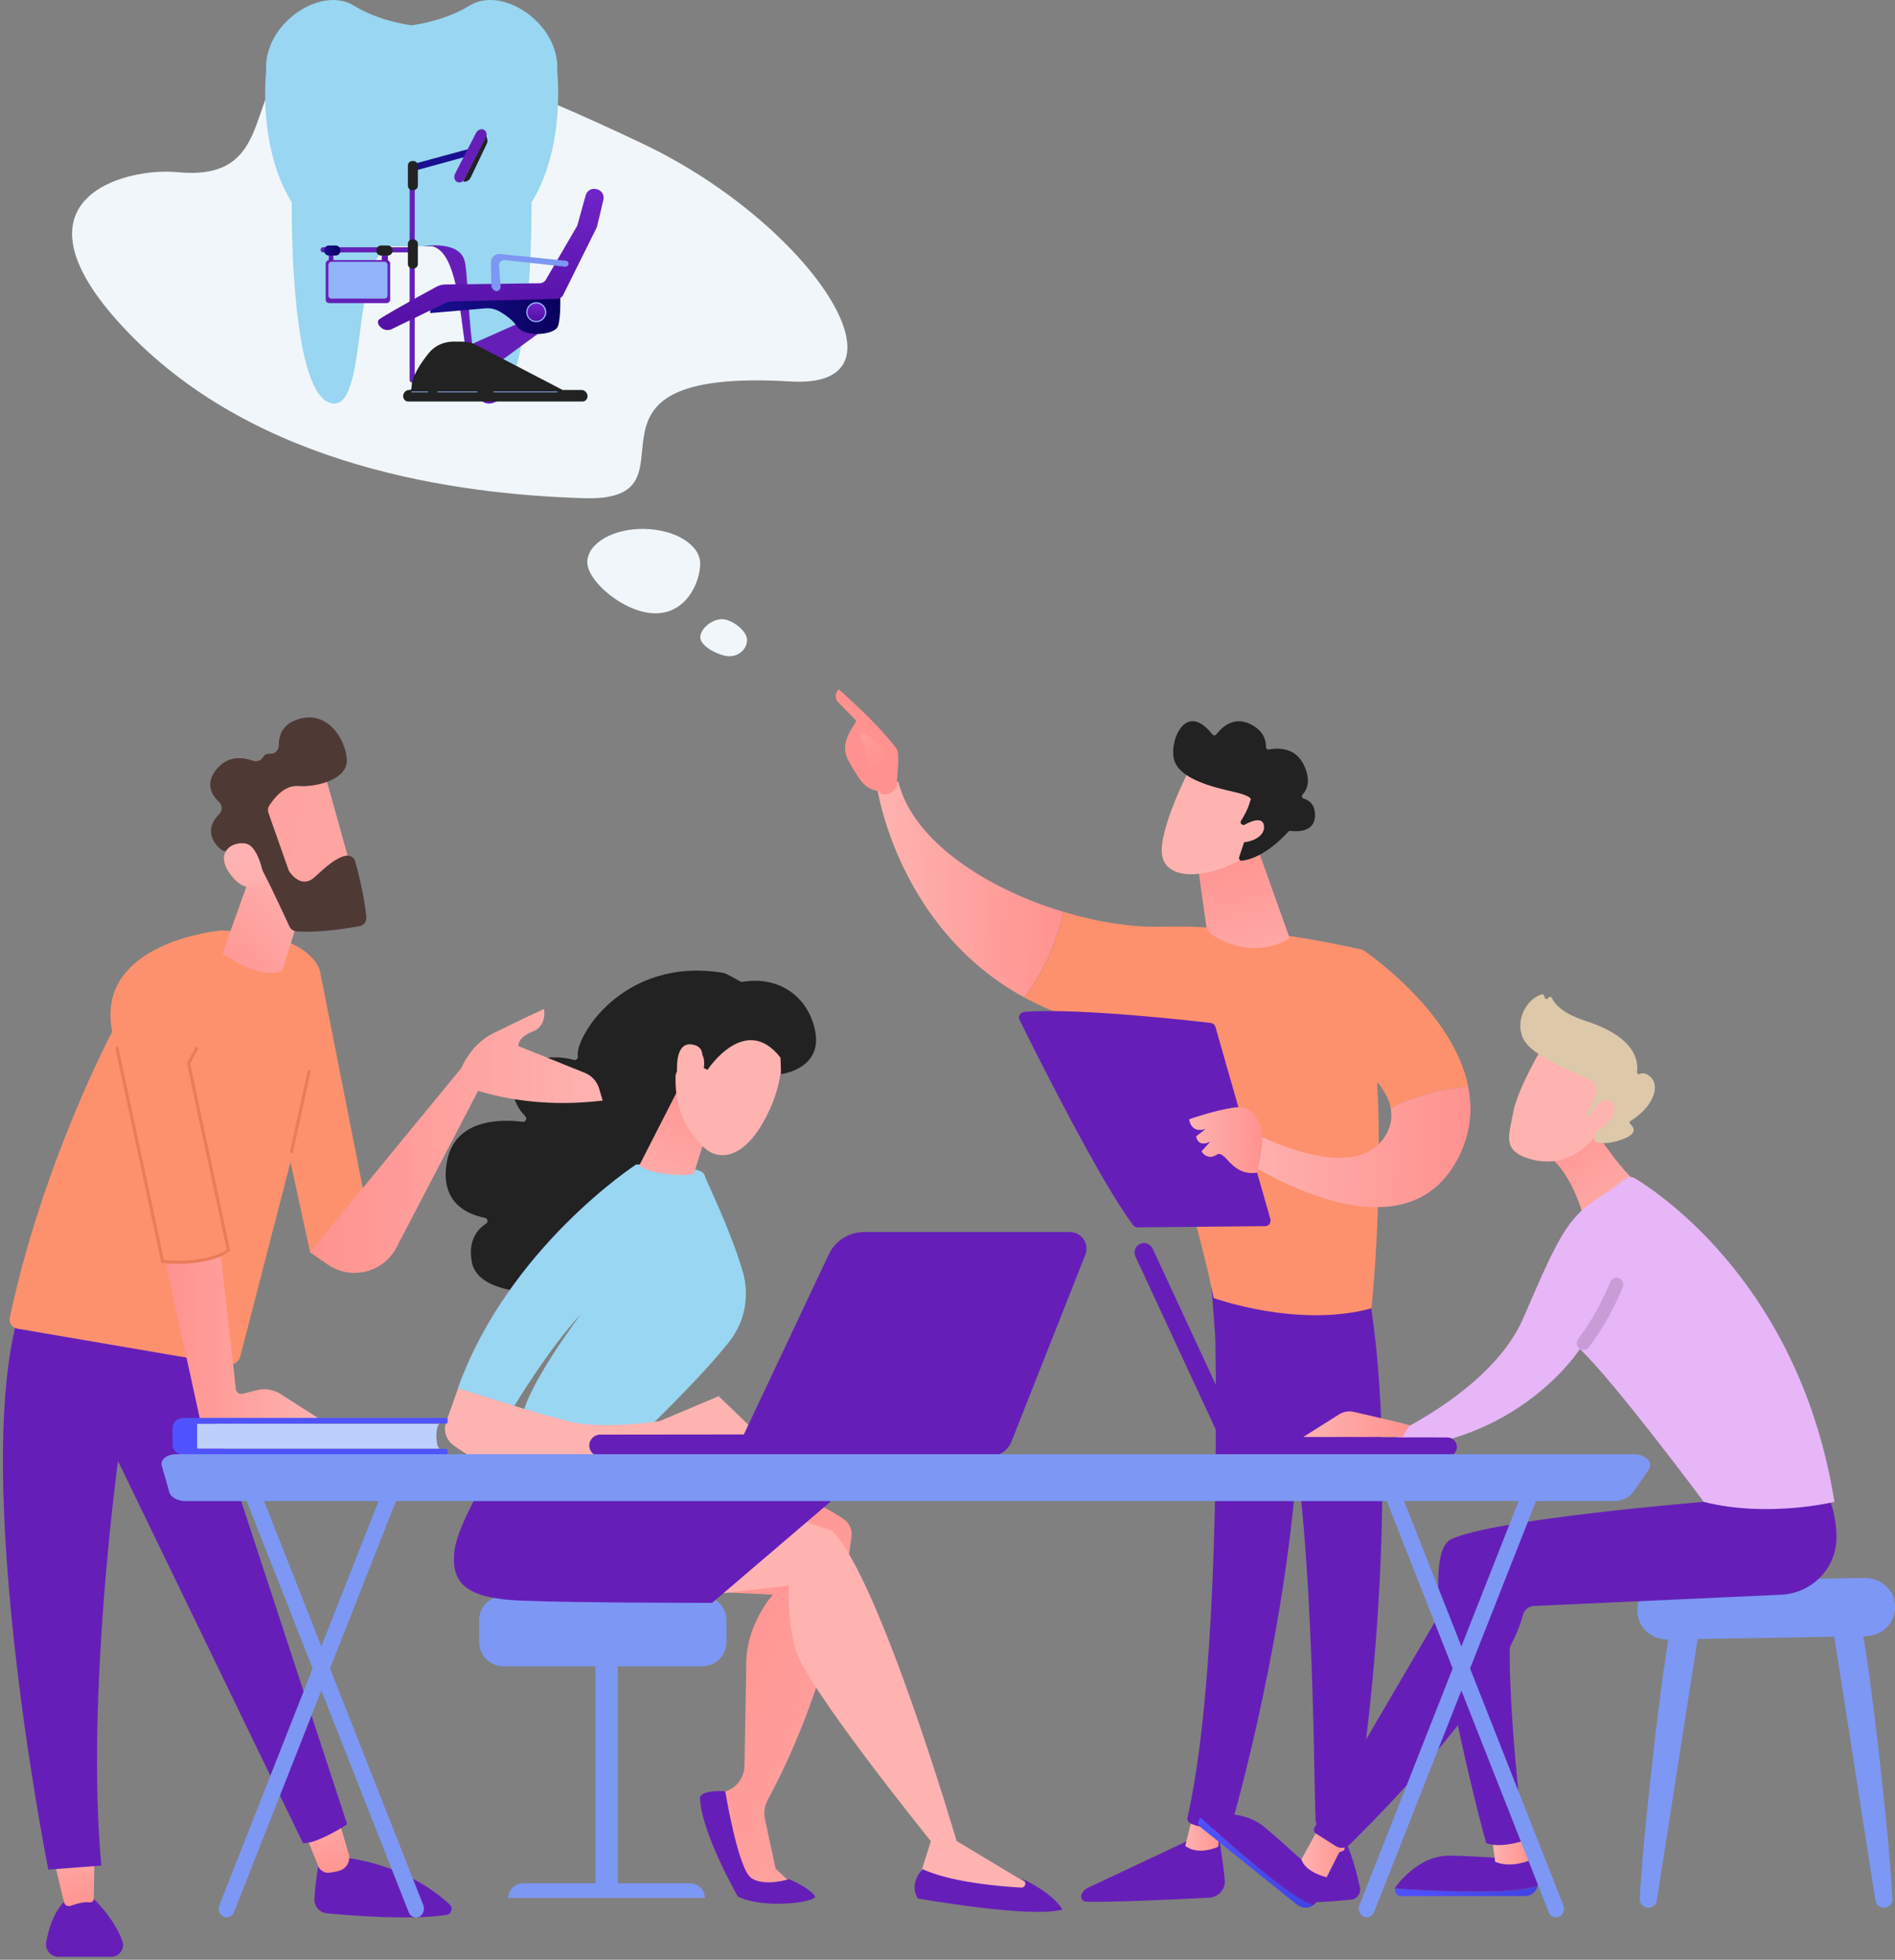 <svg width="443" height="458" viewBox="0 0 443 458" fill="none" xmlns="http://www.w3.org/2000/svg">
<rect x="0" y="0" width="443" height="458" fill="#808080" stroke="none"/>
<path d="M284.742 428.212C284.742 428.212 285.778 433.799 286.312 439.324C286.531 441.489 284.868 443.373 282.702 443.498C275.326 443.875 259.569 444.628 253.919 444.44C253.072 444.409 252.507 443.53 252.821 442.745C253.072 442.086 253.574 441.552 254.233 441.238L280.16 429.029L284.742 428.212Z" fill="#651FB8"/>
<path d="M285.496 424.917L284.774 431.602C284.774 431.602 280.223 433.768 277.084 431.414L278.905 423.944L285.496 424.917Z" fill="url(#paint0_linear_530_5038)"/>
<path d="M283.706 299.209C284.051 300.966 286.374 386.341 277.617 424.697C277.46 425.325 277.805 425.953 278.401 426.204C279.814 426.769 282.545 427.553 285.84 427.647C286.845 427.679 287.755 426.988 288.037 426.015C290.548 417.101 302.633 372.499 303.857 330C305.238 282.51 303.857 328.368 303.857 328.368L302.507 299.02L283.706 299.209Z" fill="#651FB8"/>
<path d="M314.717 430.849C314.717 430.849 316.318 433.642 317.919 441.144C318.201 442.494 317.259 443.812 315.91 443.938C313.493 444.189 309.726 444.534 306.744 444.565C305.363 444.565 304.265 443.373 304.422 441.992C304.736 439.261 305.709 434.741 308.879 431.226L314.717 430.849Z" fill="#651FB8"/>
<path d="M316.004 422.217L314.246 432.356C314.246 432.356 312.426 433.737 308.785 432.795L309.569 421.903L316.004 422.217Z" fill="url(#paint1_linear_530_5038)"/>
<path d="M319.865 301.469C327.775 346.447 319.3 412.833 316.381 425.858C316.192 426.643 315.565 427.271 314.749 427.396C313.368 427.648 311.139 427.836 308.91 427.208C308.157 426.988 307.592 426.298 307.561 425.513C307.059 415.03 307.184 350.622 299.965 325.229C299.588 323.942 298.804 322.812 297.705 322.059L284.114 312.58L282.921 297.074L319.865 301.469Z" fill="#651FB8"/>
<path d="M271.496 216.565C293.875 215.968 318.609 221.995 318.609 221.995C325.64 260.853 320.586 305.769 320.586 305.769C303.323 310.477 283.706 303.352 283.706 303.352C280.661 287.124 266.788 241.455 266.788 241.455C255.833 240.2 246.794 237.124 239.355 233.043C244.942 226.42 247.547 218.071 248.645 213.112C256.555 215.497 264.59 216.753 271.496 216.565Z" fill="#FD916E"/>
<path d="M205.079 184.236C207.245 181.568 210.039 182.792 210.039 182.792C213.46 196.665 230.849 207.776 248.614 213.112C247.516 218.04 244.911 226.421 239.323 233.043C209.756 216.785 205.079 184.236 205.079 184.236Z" fill="url(#paint2_linear_530_5038)"/>
<path d="M205.613 184.894C205.394 185.616 208.062 186.715 209.6 183.702C209.631 182.258 210.447 176.106 209.6 174.976C204.986 168.792 196.072 161.102 196.072 161.102C194.596 162.578 195.852 164.022 195.852 164.022L200.183 168.447C199.304 170.079 198.206 171.46 197.735 173.406C197.358 174.882 197.61 176.482 198.363 177.832C199.116 179.182 200.183 180.94 201.156 182.321C203.008 184.926 205.613 184.894 205.613 184.894Z" fill="url(#paint3_linear_530_5038)"/>
<path d="M202.067 171.335L206.022 174.599L207.277 177.895L203.825 181.787C203.825 181.787 202.601 175.258 201.69 173.846C200.811 172.433 201.251 171.743 202.067 171.335Z" fill="url(#paint4_linear_530_5038)"/>
<path d="M310.229 243.746L318.61 221.995C318.61 221.995 339.639 235.994 343.249 253.979C339.294 254.293 332.138 255.391 325.138 259.032C323.506 250.526 310.229 243.746 310.229 243.746Z" fill="#FD916E"/>
<path d="M292.15 264.305C292.15 264.305 315.753 277.331 323.538 265.938C325.17 263.583 325.515 261.229 325.107 259.001C332.106 255.391 339.294 254.293 343.218 253.947C344.316 259.378 343.814 265.153 340.675 271.022C327.053 296.509 289.074 270.112 289.074 270.112L292.15 264.305Z" fill="url(#paint5_linear_530_5038)"/>
<path d="M293.97 198.171L301.283 218.699C301.409 219.044 301.283 219.421 300.938 219.609C299.024 220.708 292.055 223.878 283.581 218.605C282.702 218.071 282.106 217.161 281.949 216.125L279.469 198.328L293.97 198.171Z" fill="url(#paint6_linear_530_5038)"/>
<path d="M278.307 179.276C278.307 179.276 270.617 194.06 271.685 199.992C272.752 205.924 282.419 205.422 290.831 200.494L296.606 184.549L278.307 179.276Z" fill="url(#paint7_linear_530_5038)"/>
<path d="M290.392 192.71C290.046 192.553 289.921 192.145 290.109 191.831C290.737 190.858 291.867 188.912 292.244 187.186C292.244 187.186 293.625 186.276 288.634 185.114C283.643 183.984 276.204 182.195 274.604 177.958C273.034 173.846 276.958 163.394 283.392 171.617C283.643 171.931 284.114 171.931 284.365 171.617C285.401 170.236 288.132 167.38 291.961 169.075C295.539 170.644 295.979 173.25 295.947 174.568C295.947 174.945 296.293 175.258 296.669 175.164C298.458 174.788 302.821 174.474 304.862 178.899C306.556 182.54 305.489 184.643 304.516 185.648C304.202 185.993 304.359 186.527 304.799 186.652C305.991 186.997 307.529 188.002 307.404 190.795C307.216 194.656 302.915 194.342 301.691 194.185C301.503 194.154 301.283 194.217 301.158 194.374C300.122 195.535 295.445 200.526 290.329 201.153C289.89 201.216 289.544 200.777 289.67 200.337L291.836 193.871C291.93 193.557 291.804 193.244 291.49 193.118L290.392 192.71Z" fill="#222222"/>
<path d="M289.513 193.62C289.513 193.62 295.037 189.76 295.477 192.961C295.916 196.163 290.517 197.669 287.818 196.508L289.513 193.62Z" fill="url(#paint8_linear_530_5038)"/>
<path d="M296.983 284.896L284.146 240.011C283.989 239.509 283.581 239.133 283.047 239.07C280.724 238.787 273.976 238.034 266.192 237.375C256.807 236.59 245.915 235.931 239.418 236.496C238.508 236.559 237.943 237.563 238.351 238.379C242.055 245.881 257.278 276.327 264.905 286.308C265.156 286.654 265.564 286.842 265.972 286.842L295.791 286.559C296.607 286.559 297.203 285.743 296.983 284.896Z" fill="#651FB8"/>
<path d="M293.875 274.067C293.875 274.067 295.665 266.691 294.943 264.086C294.221 261.481 292.808 258.122 288.163 258.875C283.486 259.629 277.993 261.575 277.993 261.575C277.993 261.575 278.276 264.965 281.823 263.866L279.625 265.561C279.625 265.561 279.939 268.292 282.921 266.817L280.881 269.076C280.881 269.076 282.168 271.305 284.365 269.893C286.562 268.48 287.629 274.946 293.875 274.067Z" fill="url(#paint9_linear_530_5038)"/>
<path d="M434.745 378.871C436.126 380.911 441.556 426.8 442.403 443.749C442.466 444.911 441.556 445.852 440.394 445.852C439.39 445.852 438.574 445.13 438.417 444.157L428.467 380.346L434.745 378.871Z" fill="#7D97F4"/>
<path d="M390.99 378.871C389.609 380.911 384.179 426.8 383.331 443.749C383.269 444.911 384.179 445.852 385.34 445.852C386.345 445.852 387.161 445.13 387.318 444.157L397.268 380.346L390.99 378.871Z" fill="#7D97F4"/>
<path d="M443 375.261V375.763C443.031 379.373 439.924 382.323 436.032 382.386L390.017 383.171C386.188 383.234 382.986 380.472 382.798 376.925L382.767 376.454C382.578 372.75 385.717 369.643 389.703 369.58L435.749 368.764C439.704 368.701 442.968 371.62 443 375.261Z" fill="#7D97F4"/>
<path d="M346.044 442.054C354.236 442.054 357.845 441.364 359.478 440.705C359.164 442.055 357.971 443.122 356.464 443.122H327.525C326.552 443.122 325.924 442.18 326.175 441.333C329.439 441.615 336.439 442.054 346.044 442.054Z" fill="url(#paint10_linear_530_5038)"/>
<path d="M326.112 441.332C326.143 441.176 326.237 440.987 326.363 440.83C328.56 438.005 332.985 433.58 339.012 433.674C347.832 433.799 350.908 434.741 357.782 433.737L359.414 439.104C359.571 439.637 359.571 440.203 359.477 440.705C357.845 441.332 354.235 442.054 346.043 442.054C336.438 442.054 329.439 441.615 326.112 441.332Z" fill="#651FB8"/>
<path d="M355.805 427.961L357.782 434.71C357.782 434.71 353.388 436.719 349.527 435.118L348.774 429.28L355.805 427.961Z" fill="url(#paint11_linear_530_5038)"/>
<path d="M295.791 437.817C302.163 442.933 305.427 444.659 307.091 445.193C306.024 446.04 304.423 446.103 303.23 445.162L280.662 427.019C279.909 426.423 280.003 425.293 280.725 424.791C283.142 427.051 288.321 431.79 295.791 437.817Z" fill="url(#paint12_linear_530_5038)"/>
<path d="M280.725 424.791C280.882 424.697 281.039 424.603 281.228 424.571C284.712 423.755 290.895 423.127 295.54 426.957C302.352 432.575 304.141 435.243 310.136 438.759L308.064 443.938C307.844 444.471 307.499 444.879 307.091 445.224C305.428 444.722 302.163 442.996 295.792 437.848C288.321 431.79 283.142 427.051 280.725 424.791Z" fill="#651FB8"/>
<path d="M398.272 350.998C398.272 350.998 349.276 354.985 339.232 359.724C329.188 364.464 347.424 430.755 347.424 430.755C347.424 430.755 350.155 432.073 356.244 430.19C356.244 430.19 349.998 381.256 354.643 370.647L407.688 361.984L398.272 350.998Z" fill="#651FB8"/>
<path d="M315.001 429.405C314.562 429.813 310.136 438.727 310.136 438.727C310.136 438.727 305.239 437.66 304.235 434.553L308.661 426.517L315.001 429.405Z" fill="url(#paint13_linear_530_5038)"/>
<path d="M427.777 350.59C427.777 350.59 429.377 354.42 429.315 359.536C429.22 366.598 423.539 372.311 416.508 372.687L358.598 375.324C357.374 375.387 356.338 376.234 356.024 377.427C354.674 382.7 348.02 398.865 315.503 431.1C314.624 431.947 313.305 432.104 312.27 431.445L307.656 428.526C307.185 428.212 307.028 427.584 307.31 427.082L341.021 369.517C342.779 366.598 345.635 364.495 348.962 363.648L398.272 350.998L427.777 350.59Z" fill="#651FB8"/>
<path d="M370.714 260.664C370.714 260.664 376.928 271.619 383.237 276.955L370.149 284.237C370.149 284.237 367.198 272.623 360.481 269.233L370.714 260.664Z" fill="url(#paint14_linear_530_5038)"/>
<path d="M428.844 350.999C428.844 350.999 413.213 354.796 398.303 350.999C398.303 350.999 377.431 322.938 369.333 315.279C369.333 315.279 356.432 335.618 327.775 338.506L326.174 334.928C326.174 334.928 348.993 324.413 356.024 308.217C363.055 292.052 365.88 285.147 372.283 280.941C376.269 278.304 378.655 276.515 379.879 275.542C380.538 275.009 381.48 274.946 382.233 275.385C389.013 279.529 420.934 301.406 428.844 350.999Z" fill="#E6B6F7"/>
<path d="M370.18 315.468C370.651 315.468 371.122 315.248 371.435 314.84C376.458 308.28 379.251 301.061 379.377 300.747C379.69 299.931 379.282 299.02 378.466 298.707C377.65 298.393 376.74 298.801 376.426 299.617C376.395 299.68 373.664 306.742 368.924 312.925C368.391 313.616 368.516 314.589 369.207 315.122C369.489 315.373 369.835 315.468 370.18 315.468Z" fill="#C99CD8"/>
<path d="M329.502 333.076L326.269 332.229L316.476 329.969C315.283 329.686 314.059 329.906 313.023 330.565L304.611 335.87L327.87 335.838L329.502 333.076Z" fill="url(#paint15_linear_530_5038)"/>
<path d="M360.858 244.217C360.858 244.217 354.831 254.23 353.795 259.785C352.759 265.31 351.065 268.794 357.373 270.771C363.682 272.749 369.552 270.238 373.224 265.09C373.224 265.09 378.968 257.117 378.403 253.476C377.807 249.804 360.858 244.217 360.858 244.217Z" fill="url(#paint16_linear_530_5038)"/>
<path d="M371.529 260.759L370.713 260.665C370.713 260.665 374.982 254.199 372.189 252.629C369.395 251.028 358.001 247.105 356.024 242.617C354.109 238.285 356.965 233.42 360.418 232.384C360.638 232.321 360.858 232.447 360.952 232.667L361.14 233.2C361.266 233.577 361.799 233.577 361.956 233.232C362.113 232.886 362.615 232.886 362.772 233.2C363.369 234.55 365.22 236.841 370.682 238.599C378.435 241.11 383.3 245.033 382.703 250.558C382.672 250.903 383.017 251.154 383.331 250.997C383.959 250.715 384.932 250.683 386.062 251.907C388.008 254.042 386.47 258.687 381.165 261.983C380.914 262.14 380.883 262.485 381.103 262.673C381.887 263.364 383.017 264.871 379.408 266.22C375.735 267.601 373.727 267.13 372.973 266.848C372.785 266.754 372.659 266.565 372.691 266.346L373.632 261.512C373.695 261.261 373.507 261.01 373.256 260.978L371.529 260.759Z" fill="#DDC8A9"/>
<path d="M371.215 261.763C371.215 261.763 373.883 255.203 376.677 257.494C379.47 259.786 374.103 264.902 371.623 264.839L371.215 261.763Z" fill="url(#paint17_linear_530_5038)"/>
<path d="M338.478 340.39C338.447 340.39 338.415 340.39 338.353 340.39L288.634 340.327C287.41 340.327 286.406 339.322 286.406 338.098C286.406 336.874 287.41 335.87 288.634 335.87L338.353 335.933C339.577 335.933 340.581 336.937 340.581 338.161C340.581 339.354 339.639 340.327 338.478 340.39Z" fill="#651FB8"/>
<path d="M269.394 291.707C269.425 291.738 269.425 291.77 269.456 291.801L290.392 336.905C290.894 338.035 290.423 339.354 289.325 339.856C288.226 340.358 286.877 339.887 286.374 338.757L265.439 293.653C264.937 292.523 265.407 291.205 266.506 290.703C267.573 290.232 268.829 290.671 269.394 291.707Z" fill="#651FB8"/>
<path d="M139.198 385.713H144.439V442.462H139.198V385.713Z" fill="#7D97F4"/>
<path d="M118.827 443.561H164.778C164.778 441.678 163.24 440.14 161.357 440.14H122.217C120.365 440.14 118.827 441.678 118.827 443.561Z" fill="#7D97F4"/>
<path d="M112.016 383.767C112.016 386.875 114.558 389.417 117.666 389.417H164.182C167.29 389.417 169.832 386.875 169.832 383.767V378.651C169.832 375.544 167.29 373.001 164.182 373.001H117.666C114.558 373.001 112.016 375.544 112.016 378.651V383.767Z" fill="#7D97F4"/>
<path d="M180.567 347.891C180.567 347.891 188.351 349.115 197.139 354.953C198.52 355.863 199.274 357.496 199.054 359.128C198.018 367.446 193.687 394.345 179.468 420.648C178.715 422.029 178.495 423.661 178.84 425.199L181.32 436.718L185.903 441.018H174.101L166.222 419.738L169.581 418.67C172.186 417.854 173.975 415.437 174.038 412.707L174.446 389.888C174.101 379.718 180.692 372.687 180.692 372.687L161.828 371.777L180.567 347.891Z" fill="url(#paint18_linear_530_5038)"/>
<path d="M190.485 443.059C191.553 444.471 178.903 446.323 172.5 443.247C172.5 443.247 163.649 427.836 163.649 419.895C163.649 419.895 164.339 418.263 169.55 418.639C169.55 418.639 172.532 436.907 175.67 438.947C178.809 440.987 184.459 439.167 184.459 439.167C184.459 439.167 188.885 440.987 190.485 443.059Z" fill="#651FB8"/>
<path d="M164.151 373.001C164.246 372.813 184.459 370.584 184.459 370.584C184.459 370.584 183.8 376.736 185.872 385.18C187.943 393.654 217.605 430.284 217.605 430.284L214.497 440.14C224.102 443.498 233.581 444.032 242.903 441.835L223.631 430.252C223.631 430.252 205.583 368.764 194.535 357.778L174.29 350.779L164.151 373.001Z" fill="url(#paint19_linear_530_5038)"/>
<path d="M118.827 337.219C118.827 337.219 107.182 354.545 106.24 362.424C105.299 370.333 109.442 373.535 121.652 374.069C133.862 374.602 166.474 374.602 166.474 374.602L194.314 350.81C194.314 350.81 174.038 343.56 168.765 341.52C163.492 339.479 118.827 337.219 118.827 337.219Z" fill="#651FB8"/>
<path d="M215.69 436.844C215.69 436.844 212.331 440.077 214.591 443.687C214.591 443.687 241.114 448.395 248.333 446.261C248.333 446.261 246.826 442.839 238.728 438.947L239.325 439.418C240.078 440.014 239.639 441.207 238.697 441.144C233.33 440.83 222.281 439.857 215.69 436.844Z" fill="#651FB8"/>
<path d="M169.267 227.394C145.476 223.345 134.27 242.774 135.086 246.854C135.18 247.388 134.678 247.858 134.145 247.701C131.414 246.98 125.387 246.038 121.621 250.715C118.325 254.858 120.773 258.75 122.814 260.916C123.284 261.418 122.876 262.265 122.186 262.171C117.164 261.543 106.241 261.386 104.452 271.619C102.788 281.161 109.411 283.86 113.366 284.613C114.025 284.739 114.182 285.618 113.617 285.994C111.64 287.25 109.38 289.824 110.29 294.909C111.734 302.881 127.333 302.222 129.154 302.128C129.279 302.128 129.374 302.096 129.468 302.034L154.484 287.784C154.672 287.658 154.829 287.47 154.86 287.25L159.914 258.091C159.945 257.84 159.883 257.62 159.726 257.432L176.047 234.393C181.948 233.514 169.55 227.425 169.267 227.394Z" fill="#222222"/>
<path d="M150.309 334.928C150.309 334.928 163.869 322.028 170.554 313.459C174.164 308.845 175.294 302.756 173.63 297.137C170.586 286.873 165.156 276.233 164.685 274.569C163.932 272.027 148.708 272.153 148.708 272.153C148.708 272.153 118.796 291.582 107.025 324.476L120.24 328.588C120.24 328.588 128.055 315.468 135.777 307.15C135.777 307.15 122.437 324.79 121.966 332.009L150.309 334.928Z" fill="#98D6F1"/>
<path d="M166.506 260.414C166.349 260.947 162.394 274.099 162.08 274.381C161.766 274.664 153.386 275.103 149.431 272.404L159.224 253.226L166.506 260.414Z" fill="url(#paint20_linear_530_5038)"/>
<path d="M182.419 243.496C182.419 243.496 184.334 251.029 179.029 261.167C173.725 271.305 167.73 271.305 164.434 268.041C161.138 264.808 157.089 259.284 158.062 249.491C159.035 239.698 179.657 233.922 182.419 243.496Z" fill="url(#paint21_linear_530_5038)"/>
<path d="M165.407 250.024C165.407 250.024 174.195 236.559 182.45 247.168L182.607 251.029C182.607 251.029 192.275 249.867 190.58 241.016C188.885 232.165 180.536 226.609 169.77 230.438C159.004 234.268 152.852 238.222 152.161 245.912C151.471 253.634 157.591 251.939 157.591 251.939C157.591 251.939 159.6 246.509 162.425 245.944C165.281 245.379 164.528 249.616 164.528 249.616L165.407 250.024Z" fill="#222222"/>
<path d="M162.205 252.064C162.205 252.064 166.757 245.159 162.08 244.155C157.403 243.119 158.125 250.872 158.627 253.728L162.205 252.064Z" fill="url(#paint22_linear_530_5038)"/>
<path d="M177.962 335.901L168.012 326.296L154.233 332.103C154.233 332.103 140.516 334.238 132.669 332.103C124.822 329.969 124.822 329.969 124.822 329.969L107.088 324.445L104.295 332.323C103.573 334.332 104.295 336.529 106.021 337.784C107.559 338.883 109.348 340.076 110.51 340.578C112.832 341.614 168.106 339.856 168.106 339.856L177.962 335.901Z" fill="url(#paint23_linear_530_5038)"/>
<path d="M140.234 340.421C140.265 340.421 140.328 340.421 140.359 340.421L198.144 340.358C199.588 340.358 200.718 339.197 200.718 337.784C200.718 336.341 199.556 335.179 198.113 335.211L140.328 335.273C138.884 335.273 137.754 336.435 137.754 337.847C137.785 339.228 138.884 340.358 140.234 340.421Z" fill="#651FB8"/>
<path d="M250.122 287.941H202.004C198.458 287.941 195.225 289.981 193.718 293.214L171.464 340.39H231.289C233.581 340.39 235.621 338.977 236.468 336.874L253.731 293.214C254.704 290.671 252.821 287.941 250.122 287.941Z" fill="#651FB8"/>
<path d="M74.351 436.404C74.351 436.404 73.755 439.763 73.504 443.781C73.41 445.476 74.665 446.951 76.36 447.139C82.261 447.704 95.727 448.771 104.327 447.547C105.519 447.359 106.022 445.884 105.111 445.067C101.565 441.772 92.996 435.337 78.903 433.925L74.351 436.404Z" fill="#651FB8"/>
<path d="M71.432 428.809L74.414 436.153C74.822 437.158 75.858 437.785 76.925 437.66C77.647 437.597 78.526 437.44 79.373 437.189C81.068 436.687 82.01 434.898 81.508 433.203L79.248 425.638L71.432 428.809Z" fill="url(#paint24_linear_530_5038)"/>
<path d="M20.302 442.242C20.302 442.242 26.297 447.264 28.62 453.668C29.247 455.425 27.898 457.309 26.014 457.309H13.679C11.89 457.309 10.477 455.676 10.791 453.919C11.607 449.493 13.867 442.274 20.302 442.242Z" fill="#651FB8"/>
<path d="M12.863 435.745C12.863 435.745 14.087 441.113 14.997 444.628C15.154 445.256 15.845 445.632 16.473 445.413C18.324 444.754 19.862 444.44 20.961 444.597C21.463 444.659 21.903 444.251 21.934 443.718L22.06 434.835L12.863 435.745Z" fill="url(#paint25_linear_530_5038)"/>
<path d="M44.721 315.248L81.162 426.36C81.162 426.36 74.163 430.943 70.836 430.755L27.583 341.456C27.583 341.456 20.019 396.479 23.691 435.996L11.293 436.938C11.293 436.938 -8.858 335.964 6.396 301.406L44.721 315.248Z" fill="#651FB8"/>
<path d="M27.803 340.483H27.772C27.584 340.452 27.427 340.295 27.458 340.075L28.871 328.87C28.902 328.682 29.059 328.556 29.279 328.556C29.467 328.587 29.624 328.744 29.593 328.964L28.18 340.169C28.117 340.358 27.992 340.483 27.803 340.483Z" fill="#651FB8"/>
<path d="M51.563 217.475C51.563 217.475 22.058 220.08 26.233 241.11C26.233 241.11 9.912 271.807 2.284 307.966C2.033 309.127 2.818 310.288 4.011 310.508L53.164 318.92C54.514 319.14 55.832 318.292 56.177 316.974L67.916 271.587L72.499 292.68L87.031 288.882L74.79 226.891C74.759 226.891 73.064 217.851 51.563 217.475Z" fill="#FD916E"/>
<path d="M68.136 269.547C68.104 269.547 68.073 269.547 68.073 269.547C67.885 269.516 67.759 269.296 67.79 269.108L71.902 250.306C71.934 250.118 72.153 249.993 72.342 250.024C72.53 250.055 72.656 250.275 72.624 250.463L68.512 269.265C68.481 269.453 68.324 269.547 68.136 269.547Z" fill="#E97C59"/>
<path d="M65.185 325.543C63.647 324.695 61.827 324.444 60.1 324.884L56.679 325.731C55.957 325.92 55.235 325.417 55.141 324.664L51.594 293.182C47.168 295.285 40.797 295.034 38.694 294.877L46.823 332.009H75.323L65.185 325.543Z" fill="url(#paint26_linear_530_5038)"/>
<path d="M140.893 257.212L140.045 254.356C139.543 252.723 138.319 251.374 136.749 250.746L121.181 244.468C121.181 244.468 120.961 242.46 124.477 241.11C127.992 239.76 127.176 235.805 127.176 235.805C127.176 235.805 122.342 238.002 115.312 241.487C111.263 243.495 109.003 247.011 107.81 249.647L72.467 292.68L76.61 295.536C82.072 299.271 89.542 297.451 92.65 291.613L111.765 254.952C121.401 257.808 131.1 258.373 140.893 257.212Z" fill="url(#paint27_linear_530_5038)"/>
<path d="M61.104 197.387L52.033 222.779C52.033 222.779 60.068 229.057 65.938 226.954L70.52 212.39C70.52 212.39 67.005 194.593 61.104 197.387Z" fill="url(#paint28_linear_530_5038)"/>
<path d="M75.511 179.621C75.763 179.966 83.139 206.772 83.139 206.772L67.727 210.664L56.93 186.275C56.961 186.307 71.462 173.877 75.511 179.621Z" fill="url(#paint29_linear_530_5038)"/>
<path d="M62.768 190.01L67.445 203.288C67.507 203.444 67.57 203.601 67.696 203.758C68.324 204.669 70.74 207.619 73.597 204.951C76.202 202.534 78.619 200.4 80.847 199.992C81.852 199.803 82.825 200.431 83.076 201.404C83.735 203.852 85.147 209.345 85.65 214.336C85.744 215.34 85.053 216.251 84.049 216.439C81.036 217.004 74.664 218.04 69.328 217.663C68.606 217.6 67.978 217.192 67.664 216.533C66.189 213.332 61.701 203.601 60.037 201.09C58.468 198.736 54.639 198.799 53.006 198.925C52.473 198.956 51.971 198.799 51.562 198.454C50.15 197.23 47.482 194.06 51.249 190.262C52.033 189.477 52.033 188.19 51.217 187.437C49.585 185.899 47.859 183.199 50.558 179.841C53.32 176.42 56.93 176.985 59.158 177.801C60.069 178.115 61.042 177.738 61.512 176.922C61.795 176.451 62.266 176.106 63.113 176.168C64.243 176.263 65.185 175.321 65.185 174.191C65.153 171.994 65.938 169.232 69.736 168.07C76.453 165.967 80.659 172.496 81.067 177.33C81.475 182.164 74.067 184.015 69.705 183.702C66.377 183.45 63.929 186.746 62.925 188.316C62.611 188.849 62.548 189.445 62.768 190.01Z" fill="#4E3935"/>
<path d="M61.826 205.924C61.826 205.924 60.759 197.512 57.244 197.104C53.728 196.696 50.338 199.552 53.822 204.292C58.122 210.13 61.826 205.924 61.826 205.924Z" fill="url(#paint30_linear_530_5038)"/>
<path d="M41.582 295.348C39.573 295.348 38.129 295.191 37.972 295.191L37.721 295.16L26.987 245.065C26.955 244.876 27.081 244.688 27.269 244.625C27.457 244.594 27.646 244.719 27.709 244.908L38.349 294.5C39.95 294.626 48.487 295.222 53.007 292.021L43.685 248.486L45.631 244.814C45.725 244.625 45.945 244.563 46.133 244.657C46.322 244.751 46.384 244.971 46.29 245.159L44.47 248.58L53.823 292.303L53.635 292.429C50.308 294.877 45.066 295.348 41.582 295.348Z" fill="#E97C59"/>
<path d="M363.745 448.113C363.996 448.113 364.247 448.05 364.498 447.956C365.44 447.516 365.88 446.292 365.471 445.256L326.205 345.631C325.797 344.596 324.699 344.125 323.757 344.564C322.815 345.004 322.376 346.228 322.784 347.264L362.05 446.888C362.301 447.642 362.992 448.113 363.745 448.113Z" fill="#7D97F4"/>
<path d="M319.489 448.112C320.211 448.112 320.901 447.641 321.215 446.888L360.481 347.263C360.889 346.227 360.45 345.035 359.508 344.564C358.567 344.124 357.468 344.595 357.06 345.631L317.794 445.256C317.386 446.292 317.825 447.484 318.767 447.955C318.987 448.049 319.238 448.112 319.489 448.112Z" fill="#7D97F4"/>
<path d="M97.232 448.112C97.484 448.112 97.735 448.049 97.986 447.955C98.927 447.516 99.367 446.292 98.959 445.256L59.693 345.631C59.285 344.595 58.186 344.124 57.244 344.564C56.303 345.003 55.863 346.227 56.271 347.263L95.537 446.888C95.82 447.641 96.51 448.112 97.232 448.112Z" fill="#7D97F4"/>
<path d="M52.975 448.112C53.697 448.112 54.388 447.641 54.702 446.888L93.968 347.263C94.376 346.227 93.936 345.035 92.995 344.564C92.053 344.124 90.954 344.595 90.546 345.631L51.28 445.256C50.872 446.292 51.312 447.484 52.253 447.955C52.504 448.049 52.755 448.112 52.975 448.112Z" fill="#7D97F4"/>
<path d="M102.913 338.569H46.038V332.699H102.913C101.72 332.699 101.72 338.569 102.913 338.569Z" fill="#BDD0FB"/>
<path d="M46.353 338.569C46.196 338.569 46.039 338.443 46.039 338.255V333.013C46.039 332.825 46.196 332.699 46.353 332.699H104.326C104.483 332.699 104.64 332.574 104.64 332.385V331.695C104.64 331.507 104.483 331.381 104.326 331.381H42.774C41.425 331.381 40.326 332.48 40.326 333.829V337.596C40.326 338.883 41.362 339.919 42.649 339.919H104.326C104.483 339.919 104.64 339.793 104.64 339.605V338.914C104.64 338.757 104.483 338.6 104.326 338.6H46.353V338.569Z" fill="url(#paint31_linear_530_5038)"/>
<path d="M37.816 342.524C37.627 341.865 37.878 341.206 38.538 340.672C39.165 340.17 40.138 339.856 41.143 339.856H381.888C383.207 339.856 384.431 340.295 385.153 341.049C385.875 341.802 385.969 342.712 385.404 343.528L381.7 348.833C380.853 350.057 379.032 350.81 376.992 350.81H43.403C41.519 350.81 39.919 349.931 39.573 348.707L37.816 342.524Z" fill="#7D97F4"/>
<path d="M150.498 33.707C189.453 52.292 215.047 90.957 184.794 89.153C127.989 85.763 166.327 117.37 136.459 116.43C106.591 115.505 60.355 109.141 30.086 77.827C-0.168 46.513 29.237 39.023 41.502 40.241C81.892 44.232 28.466 -24.483 150.498 33.707Z" fill="#F0F6F9"/>
<path d="M163.689 131.825C163.612 136.232 160.357 143.46 153.075 143.337C145.778 143.198 137.216 135.755 137.293 131.347C137.37 126.94 143.356 123.473 150.638 123.611C157.935 123.734 163.782 127.418 163.689 131.825Z" fill="#F0F6F9"/>
<path d="M174.642 149.578C174.596 151.705 172.729 153.415 170.446 153.369C168.163 153.323 163.658 151.057 163.704 148.931C163.75 146.804 166.574 144.662 168.842 144.708C171.125 144.739 174.673 147.451 174.642 149.578Z" fill="#F0F6F9"/>
<path d="M112.645 88.668C112.67 88.643 112.695 88.618 112.72 88.593C112.695 88.602 112.678 88.627 112.645 88.668Z" fill="#651FB8"/>
<path d="M68.215 47.307C68.215 47.307 67.621 90.747 77.02 94.114C77.788 94.386 78.465 94.386 79.059 94.155C85.751 91.564 82.508 59.718 91.412 57.564H101.051C110.748 59.9 106.036 97.473 115.435 94.114C115.963 93.924 116.458 93.611 116.929 93.181C116.962 93.148 116.995 93.124 117.028 93.091C124.777 85.688 124.248 47.298 124.248 47.298C132.327 34.268 130.256 16.6 130.256 16.6C130.991 5.674 117.589 -3.47 109.799 1.292C105.021 4.213 99.665 5.418 96.24 5.921C93.409 5.509 89.25 4.617 85.198 2.662C84.349 2.257 83.507 1.803 82.681 1.292C74.9 -3.47 61.489 5.674 62.224 16.6C62.216 16.6 60.144 34.276 68.215 47.307Z" fill="#98D6F1"/>
<path d="M98.955 57.556H101.051C110.748 59.892 106.036 97.465 115.435 94.106C115.963 93.916 116.458 93.602 116.929 93.173C109.18 96.235 109.906 66.031 108.635 61.039C107.373 56.046 98.955 57.556 98.955 57.556Z" fill="#651FB8"/>
<path d="M89.251 58.637H90.686V61.328H89.251V58.637Z" fill="url(#paint32_linear_530_5038)"/>
<path d="M76.856 58.637H77.936V61.328H76.856V58.637Z" fill="url(#paint33_linear_530_5038)"/>
<path d="M96.958 39.896L109.98 36.323L109.543 34.829L96.364 38.411L96.958 39.896Z" fill="url(#paint34_linear_530_5038)"/>
<path d="M74.941 58.39C74.941 58.72 75.181 58.984 75.469 58.984H96.034C96.323 58.984 96.562 58.72 96.562 58.39C96.562 58.06 96.323 57.795 96.034 57.795H75.469C75.172 57.795 74.941 58.06 74.941 58.39Z" fill="#651FB8"/>
<path d="M95.762 88.808C95.762 89.138 96.026 89.402 96.356 89.402C96.686 89.402 96.95 89.138 96.95 88.808V40.499C96.95 40.169 96.686 39.904 96.356 39.904C96.026 39.904 95.762 40.169 95.762 40.499V88.808Z" fill="#651FB8"/>
<path d="M126.955 77.131L114.733 86.076L109.543 80.737L121.806 75.299L126.955 77.131Z" fill="#651FB8"/>
<path d="M104.038 69.258L130.965 68.713C130.965 68.713 131.188 74.259 130.413 76.289C129.629 78.319 122.672 78.946 120.881 76.289C119.883 74.812 118.199 73.615 116.903 72.856C115.847 72.229 114.659 71.957 113.438 72.064L100.572 73.17V71.924L104.038 69.258Z" fill="url(#paint35_linear_530_5038)"/>
<path d="M123.3 74.064C122.689 72.923 123.119 71.502 124.261 70.892C125.402 70.281 126.822 70.711 127.433 71.852C128.044 72.993 127.614 74.414 126.473 75.024C125.331 75.635 123.911 75.205 123.3 74.064Z" fill="#91B3FA"/>
<path d="M125.355 75.018C124.224 75.018 123.308 74.102 123.308 72.971C123.308 71.841 124.224 70.925 125.355 70.925C126.485 70.925 127.401 71.841 127.401 72.971C127.401 74.102 126.485 75.018 125.355 75.018Z" fill="url(#paint36_linear_530_5038)"/>
<path d="M88.475 74.804C88.714 74.308 98.757 68.804 101.984 67.038C102.636 66.683 103.362 66.493 104.105 66.485L126.196 66.196C126.774 66.188 127.31 65.875 127.599 65.379L134.944 52.753L136.924 45.615C137.221 44.55 138.311 43.915 139.384 44.187L139.59 44.237C140.663 44.509 141.315 45.59 141.059 46.671L139.54 53.067L131.651 68.944C131.379 69.489 130.826 69.844 130.215 69.86L105.854 70.438C105.202 70.455 104.559 70.611 103.973 70.892L91.603 76.9C90.769 77.304 89.779 77.172 89.077 76.561C88.541 76.099 88.137 75.489 88.475 74.804Z" fill="url(#paint37_linear_530_5038)"/>
<path d="M115.402 59.875C115.815 59.495 116.359 59.314 116.92 59.372L132.278 60.931C132.559 60.964 132.889 61.196 132.889 61.484V61.773C132.889 61.93 132.707 62.078 132.592 62.186C132.476 62.293 132.261 62.343 132.105 62.326L118.076 60.775C117.704 60.733 117.317 60.857 117.044 61.121C116.772 61.385 116.623 61.748 116.656 62.128L117.044 67.261C116.607 68.169 116.046 68.152 115.617 67.913C115.171 67.674 114.899 67.212 114.882 66.708L114.775 61.361C114.767 60.783 114.989 60.246 115.402 59.875Z" fill="#7D97F4"/>
<path d="M95.604 91.143C95.769 91.143 95.926 91.151 96.041 91.036C96.157 90.92 96.215 90.805 96.215 90.64C96.165 88.082 98.36 84.863 100.201 82.561C101.62 80.787 103.766 79.829 106.035 79.829H107.859C109.072 79.829 110.26 80.069 111.333 80.638L131.592 91.168C131.675 91.209 131.774 91.143 131.873 91.143H135.983C136.734 91.143 137.353 91.853 137.353 92.604C137.353 93.231 136.849 93.833 136.222 93.833H95.373C94.746 93.833 94.242 93.231 94.242 92.604C94.234 91.853 94.845 91.143 95.604 91.143Z" fill="#222222"/>
<path d="M96.248 91.68H100.02C100.069 91.68 100.11 91.638 100.11 91.589C100.11 91.539 100.069 91.498 100.02 91.498H96.248C96.199 91.498 96.157 91.539 96.157 91.589C96.157 91.638 96.199 91.68 96.248 91.68Z" fill="#91B3FA"/>
<path d="M102.355 91.68H111.515C111.564 91.68 111.605 91.638 111.605 91.589C111.605 91.539 111.564 91.498 111.515 91.498H102.355C102.305 91.498 102.264 91.539 102.264 91.589C102.264 91.638 102.305 91.68 102.355 91.68Z" fill="#91B3FA"/>
<path d="M115.468 91.68H130.198C130.248 91.68 130.289 91.639 130.289 91.589C130.289 91.54 130.248 91.498 130.198 91.498H115.468C115.418 91.498 115.377 91.54 115.377 91.589C115.377 91.639 115.418 91.68 115.468 91.68Z" fill="#91B3FA"/>
<path d="M95.357 43.404C95.357 43.981 95.828 44.443 96.397 44.443H96.645C97.222 44.443 97.685 43.973 97.685 43.404V38.667C97.685 38.089 97.214 37.627 96.645 37.627H96.397C95.82 37.627 95.357 38.097 95.357 38.667V43.404Z" fill="#222222"/>
<path d="M95.357 61.724C95.357 62.301 95.828 62.763 96.397 62.763H96.645C97.222 62.763 97.685 62.293 97.685 61.724V56.987C97.685 56.409 97.214 55.947 96.645 55.947H96.397C95.82 55.947 95.357 56.417 95.357 56.987V61.724Z" fill="#222222"/>
<path d="M87.988 58.621C87.988 59.223 88.475 59.718 89.086 59.718H90.67C91.272 59.718 91.768 59.231 91.768 58.621V58.472C91.768 57.87 91.281 57.375 90.67 57.375H89.086C88.483 57.375 87.988 57.862 87.988 58.472V58.621Z" fill="#222222"/>
<path d="M75.783 58.621C75.783 59.223 76.27 59.718 76.88 59.718H78.465C79.067 59.718 79.562 59.231 79.562 58.621V58.472C79.562 57.87 79.076 57.375 78.465 57.375H76.88C76.278 57.375 75.783 57.862 75.783 58.472V58.621Z" fill="url(#paint38_linear_530_5038)"/>
<path d="M106.39 40.589C106.011 41.332 106.234 42.207 106.853 42.52C107.471 42.834 108.313 42.512 108.693 41.77L113.578 32.255C113.958 31.512 113.735 30.637 113.116 30.323C112.497 30.01 111.655 30.332 111.276 31.075L106.39 40.589Z" fill="#651FB8"/>
<path d="M113.719 31.817L113.9 32.527C113.991 32.898 113.95 33.261 113.785 33.608L110.063 41.448C109.79 42.017 109.213 42.463 108.577 42.463H108.289L113.719 31.817Z" fill="#222222"/>
<path d="M76.138 61.616C76.138 61.162 76.509 60.791 76.963 60.791H90.39C90.844 60.791 91.215 61.162 91.215 61.616V70.017C91.215 70.471 90.844 70.842 90.39 70.842H76.963C76.509 70.842 76.138 70.471 76.138 70.017V61.616Z" fill="#651FB8"/>
<path d="M77.532 61.171H89.837C90.257 61.171 90.596 61.492 90.596 61.889V69.068C90.596 69.464 90.257 69.786 89.837 69.786H77.532C77.111 69.786 76.773 69.464 76.773 69.068V61.889C76.773 61.492 77.12 61.171 77.532 61.171Z" fill="#91B3FA"/>
<defs>
<linearGradient id="paint0_linear_530_5038" x1="285.541" y1="428.179" x2="277.071" y2="428.26" gradientUnits="userSpaceOnUse">
<stop stop-color="#FF928E"/>
<stop offset="1" stop-color="#FEB3B1"/>
</linearGradient>
<linearGradient id="paint1_linear_530_5038" x1="316.061" y1="427.454" x2="308.748" y2="427.524" gradientUnits="userSpaceOnUse">
<stop stop-color="#FF928E"/>
<stop offset="1" stop-color="#FEB3B1"/>
</linearGradient>
<linearGradient id="paint2_linear_530_5038" x1="248.578" y1="207.543" x2="205.306" y2="207.954" gradientUnits="userSpaceOnUse">
<stop stop-color="#FF928E"/>
<stop offset="1" stop-color="#FEB3B1"/>
</linearGradient>
<linearGradient id="paint3_linear_530_5038" x1="214.876" y1="200.61" x2="244.54" y2="266.398" gradientUnits="userSpaceOnUse">
<stop stop-color="#FF928E"/>
<stop offset="1" stop-color="#FEB3B1"/>
</linearGradient>
<linearGradient id="paint4_linear_530_5038" x1="205.236" y1="178.698" x2="192.943" y2="160.185" gradientUnits="userSpaceOnUse">
<stop stop-color="#FF928E"/>
<stop offset="1" stop-color="#FEB3B1"/>
</linearGradient>
<linearGradient id="paint5_linear_530_5038" x1="343.85" y1="267.932" x2="289.09" y2="268.452" gradientUnits="userSpaceOnUse">
<stop stop-color="#FF928E"/>
<stop offset="1" stop-color="#FEB3B1"/>
</linearGradient>
<linearGradient id="paint6_linear_530_5038" x1="286.008" y1="196.487" x2="296.68" y2="236.349" gradientUnits="userSpaceOnUse">
<stop stop-color="#FF928E"/>
<stop offset="1" stop-color="#FEB3B1"/>
</linearGradient>
<linearGradient id="paint7_linear_530_5038" x1="-1275.22" y1="374.061" x2="-1240.35" y2="369.971" gradientUnits="userSpaceOnUse">
<stop stop-color="#FF928E"/>
<stop offset="1" stop-color="#FEB3B1"/>
</linearGradient>
<linearGradient id="paint8_linear_530_5038" x1="-1274.75" y1="378.067" x2="-1239.88" y2="373.977" gradientUnits="userSpaceOnUse">
<stop stop-color="#FF928E"/>
<stop offset="1" stop-color="#FEB3B1"/>
</linearGradient>
<linearGradient id="paint9_linear_530_5038" x1="295.111" y1="266.445" x2="277.991" y2="266.445" gradientUnits="userSpaceOnUse">
<stop stop-color="#FF928E"/>
<stop offset="1" stop-color="#FEB3B1"/>
</linearGradient>
<linearGradient id="paint10_linear_530_5038" x1="359.452" y1="441.918" x2="326.077" y2="441.918" gradientUnits="userSpaceOnUse">
<stop stop-color="#4042E2"/>
<stop offset="1" stop-color="#4F52FF"/>
</linearGradient>
<linearGradient id="paint11_linear_530_5038" x1="357.785" y1="431.86" x2="348.754" y2="431.86" gradientUnits="userSpaceOnUse">
<stop stop-color="#FF928E"/>
<stop offset="1" stop-color="#FEB3B1"/>
</linearGradient>
<linearGradient id="paint12_linear_530_5038" x1="307.104" y1="435.304" x2="280.157" y2="435.304" gradientUnits="userSpaceOnUse">
<stop stop-color="#4042E2"/>
<stop offset="1" stop-color="#4F52FF"/>
</linearGradient>
<linearGradient id="paint13_linear_530_5038" x1="315.013" y1="432.62" x2="304.232" y2="432.62" gradientUnits="userSpaceOnUse">
<stop stop-color="#FF928E"/>
<stop offset="1" stop-color="#FEB3B1"/>
</linearGradient>
<linearGradient id="paint14_linear_530_5038" x1="361.364" y1="261.027" x2="384.591" y2="290.218" gradientUnits="userSpaceOnUse">
<stop stop-color="#FF928E"/>
<stop offset="1" stop-color="#FEB3B1"/>
</linearGradient>
<linearGradient id="paint15_linear_530_5038" x1="329.488" y1="332.826" x2="304.585" y2="332.826" gradientUnits="userSpaceOnUse">
<stop stop-color="#FF928E"/>
<stop offset="1" stop-color="#FEB3B1"/>
</linearGradient>
<linearGradient id="paint16_linear_530_5038" x1="499.941" y1="45.08" x2="471.969" y2="89.198" gradientUnits="userSpaceOnUse">
<stop stop-color="#FF928E"/>
<stop offset="1" stop-color="#FEB3B1"/>
</linearGradient>
<linearGradient id="paint17_linear_530_5038" x1="507.86" y1="50.101" x2="479.888" y2="94.22" gradientUnits="userSpaceOnUse">
<stop stop-color="#FF928E"/>
<stop offset="1" stop-color="#FEB3B1"/>
</linearGradient>
<linearGradient id="paint18_linear_530_5038" x1="156.365" y1="384.406" x2="246.761" y2="425.21" gradientUnits="userSpaceOnUse">
<stop stop-color="#FF928E"/>
<stop offset="1" stop-color="#FEB3B1"/>
</linearGradient>
<linearGradient id="paint19_linear_530_5038" x1="265.399" y1="303.212" x2="242.799" y2="340.25" gradientUnits="userSpaceOnUse">
<stop stop-color="#FF928E"/>
<stop offset="1" stop-color="#FEB3B1"/>
</linearGradient>
<linearGradient id="paint20_linear_530_5038" x1="165.644" y1="252.123" x2="150.892" y2="283.825" gradientUnits="userSpaceOnUse">
<stop stop-color="#FF928E"/>
<stop offset="1" stop-color="#FEB3B1"/>
</linearGradient>
<linearGradient id="paint21_linear_530_5038" x1="-62.351" y1="385.46" x2="-29.805" y2="367.083" gradientUnits="userSpaceOnUse">
<stop stop-color="#FF928E"/>
<stop offset="1" stop-color="#FEB3B1"/>
</linearGradient>
<linearGradient id="paint22_linear_530_5038" x1="-67.089" y1="377.07" x2="-34.543" y2="358.693" gradientUnits="userSpaceOnUse">
<stop stop-color="#FF928E"/>
<stop offset="1" stop-color="#FEB3B1"/>
</linearGradient>
<linearGradient id="paint23_linear_530_5038" x1="160.378" y1="239.755" x2="154.728" y2="267.377" gradientUnits="userSpaceOnUse">
<stop stop-color="#FF928E"/>
<stop offset="1" stop-color="#FEB3B1"/>
</linearGradient>
<linearGradient id="paint24_linear_530_5038" x1="77.587" y1="439.652" x2="74.903" y2="418.675" gradientUnits="userSpaceOnUse">
<stop stop-color="#FF928E"/>
<stop offset="1" stop-color="#FEB3B1"/>
</linearGradient>
<linearGradient id="paint25_linear_530_5038" x1="18.944" y1="446.841" x2="16.329" y2="426.4" gradientUnits="userSpaceOnUse">
<stop stop-color="#FF928E"/>
<stop offset="1" stop-color="#FEB3B1"/>
</linearGradient>
<linearGradient id="paint26_linear_530_5038" x1="38.704" y1="312.584" x2="75.349" y2="312.584" gradientUnits="userSpaceOnUse">
<stop stop-color="#FF928E"/>
<stop offset="1" stop-color="#FEB3B1"/>
</linearGradient>
<linearGradient id="paint27_linear_530_5038" x1="72.474" y1="266.647" x2="140.907" y2="266.647" gradientUnits="userSpaceOnUse">
<stop stop-color="#FF928E"/>
<stop offset="1" stop-color="#FEB3B1"/>
</linearGradient>
<linearGradient id="paint28_linear_530_5038" x1="47.836" y1="228.266" x2="71.652" y2="203.831" gradientUnits="userSpaceOnUse">
<stop stop-color="#FF928E"/>
<stop offset="1" stop-color="#FEB3B1"/>
</linearGradient>
<linearGradient id="paint29_linear_530_5038" x1="-39.225" y1="172.226" x2="165.423" y2="213.658" gradientUnits="userSpaceOnUse">
<stop stop-color="#FF928E"/>
<stop offset="1" stop-color="#FEB3B1"/>
</linearGradient>
<linearGradient id="paint30_linear_530_5038" x1="51.552" y1="237.64" x2="57.348" y2="201.429" gradientUnits="userSpaceOnUse">
<stop stop-color="#FF928E"/>
<stop offset="1" stop-color="#FEB3B1"/>
</linearGradient>
<linearGradient id="paint31_linear_530_5038" x1="73.052" y1="368.021" x2="72.808" y2="353.394" gradientUnits="userSpaceOnUse">
<stop stop-color="#4042E2"/>
<stop offset="1" stop-color="#4F52FF"/>
</linearGradient>
<linearGradient id="paint32_linear_530_5038" x1="89.969" y1="58.637" x2="89.969" y2="61.328" gradientUnits="userSpaceOnUse">
<stop stop-color="#6F25C8"/>
<stop offset="1" stop-color="#5410A5"/>
</linearGradient>
<linearGradient id="paint33_linear_530_5038" x1="77.396" y1="58.637" x2="77.396" y2="61.328" gradientUnits="userSpaceOnUse">
<stop stop-color="#6F25C8"/>
<stop offset="1" stop-color="#5410A5"/>
</linearGradient>
<linearGradient id="paint34_linear_530_5038" x1="94.248" y1="22.183" x2="98.457" y2="29.279" gradientUnits="userSpaceOnUse">
<stop stop-color="#09005D"/>
<stop offset="1" stop-color="#1A0F91"/>
</linearGradient>
<linearGradient id="paint35_linear_530_5038" x1="130.992" y1="73.382" x2="100.562" y2="73.382" gradientUnits="userSpaceOnUse">
<stop stop-color="#09005D"/>
<stop offset="1" stop-color="#1A0F91"/>
</linearGradient>
<linearGradient id="paint36_linear_530_5038" x1="125.355" y1="70.925" x2="125.355" y2="75.018" gradientUnits="userSpaceOnUse">
<stop stop-color="#6F25C8"/>
<stop offset="1" stop-color="#5410A5"/>
</linearGradient>
<linearGradient id="paint37_linear_530_5038" x1="114.733" y1="44.124" x2="114.733" y2="77.132" gradientUnits="userSpaceOnUse">
<stop stop-color="#6F25C8"/>
<stop offset="1" stop-color="#5410A5"/>
</linearGradient>
<linearGradient id="paint38_linear_530_5038" x1="79.551" y1="58.544" x2="75.779" y2="58.544" gradientUnits="userSpaceOnUse">
<stop stop-color="#09005D"/>
<stop offset="1" stop-color="#1A0F91"/>
</linearGradient>
</defs>
</svg>
